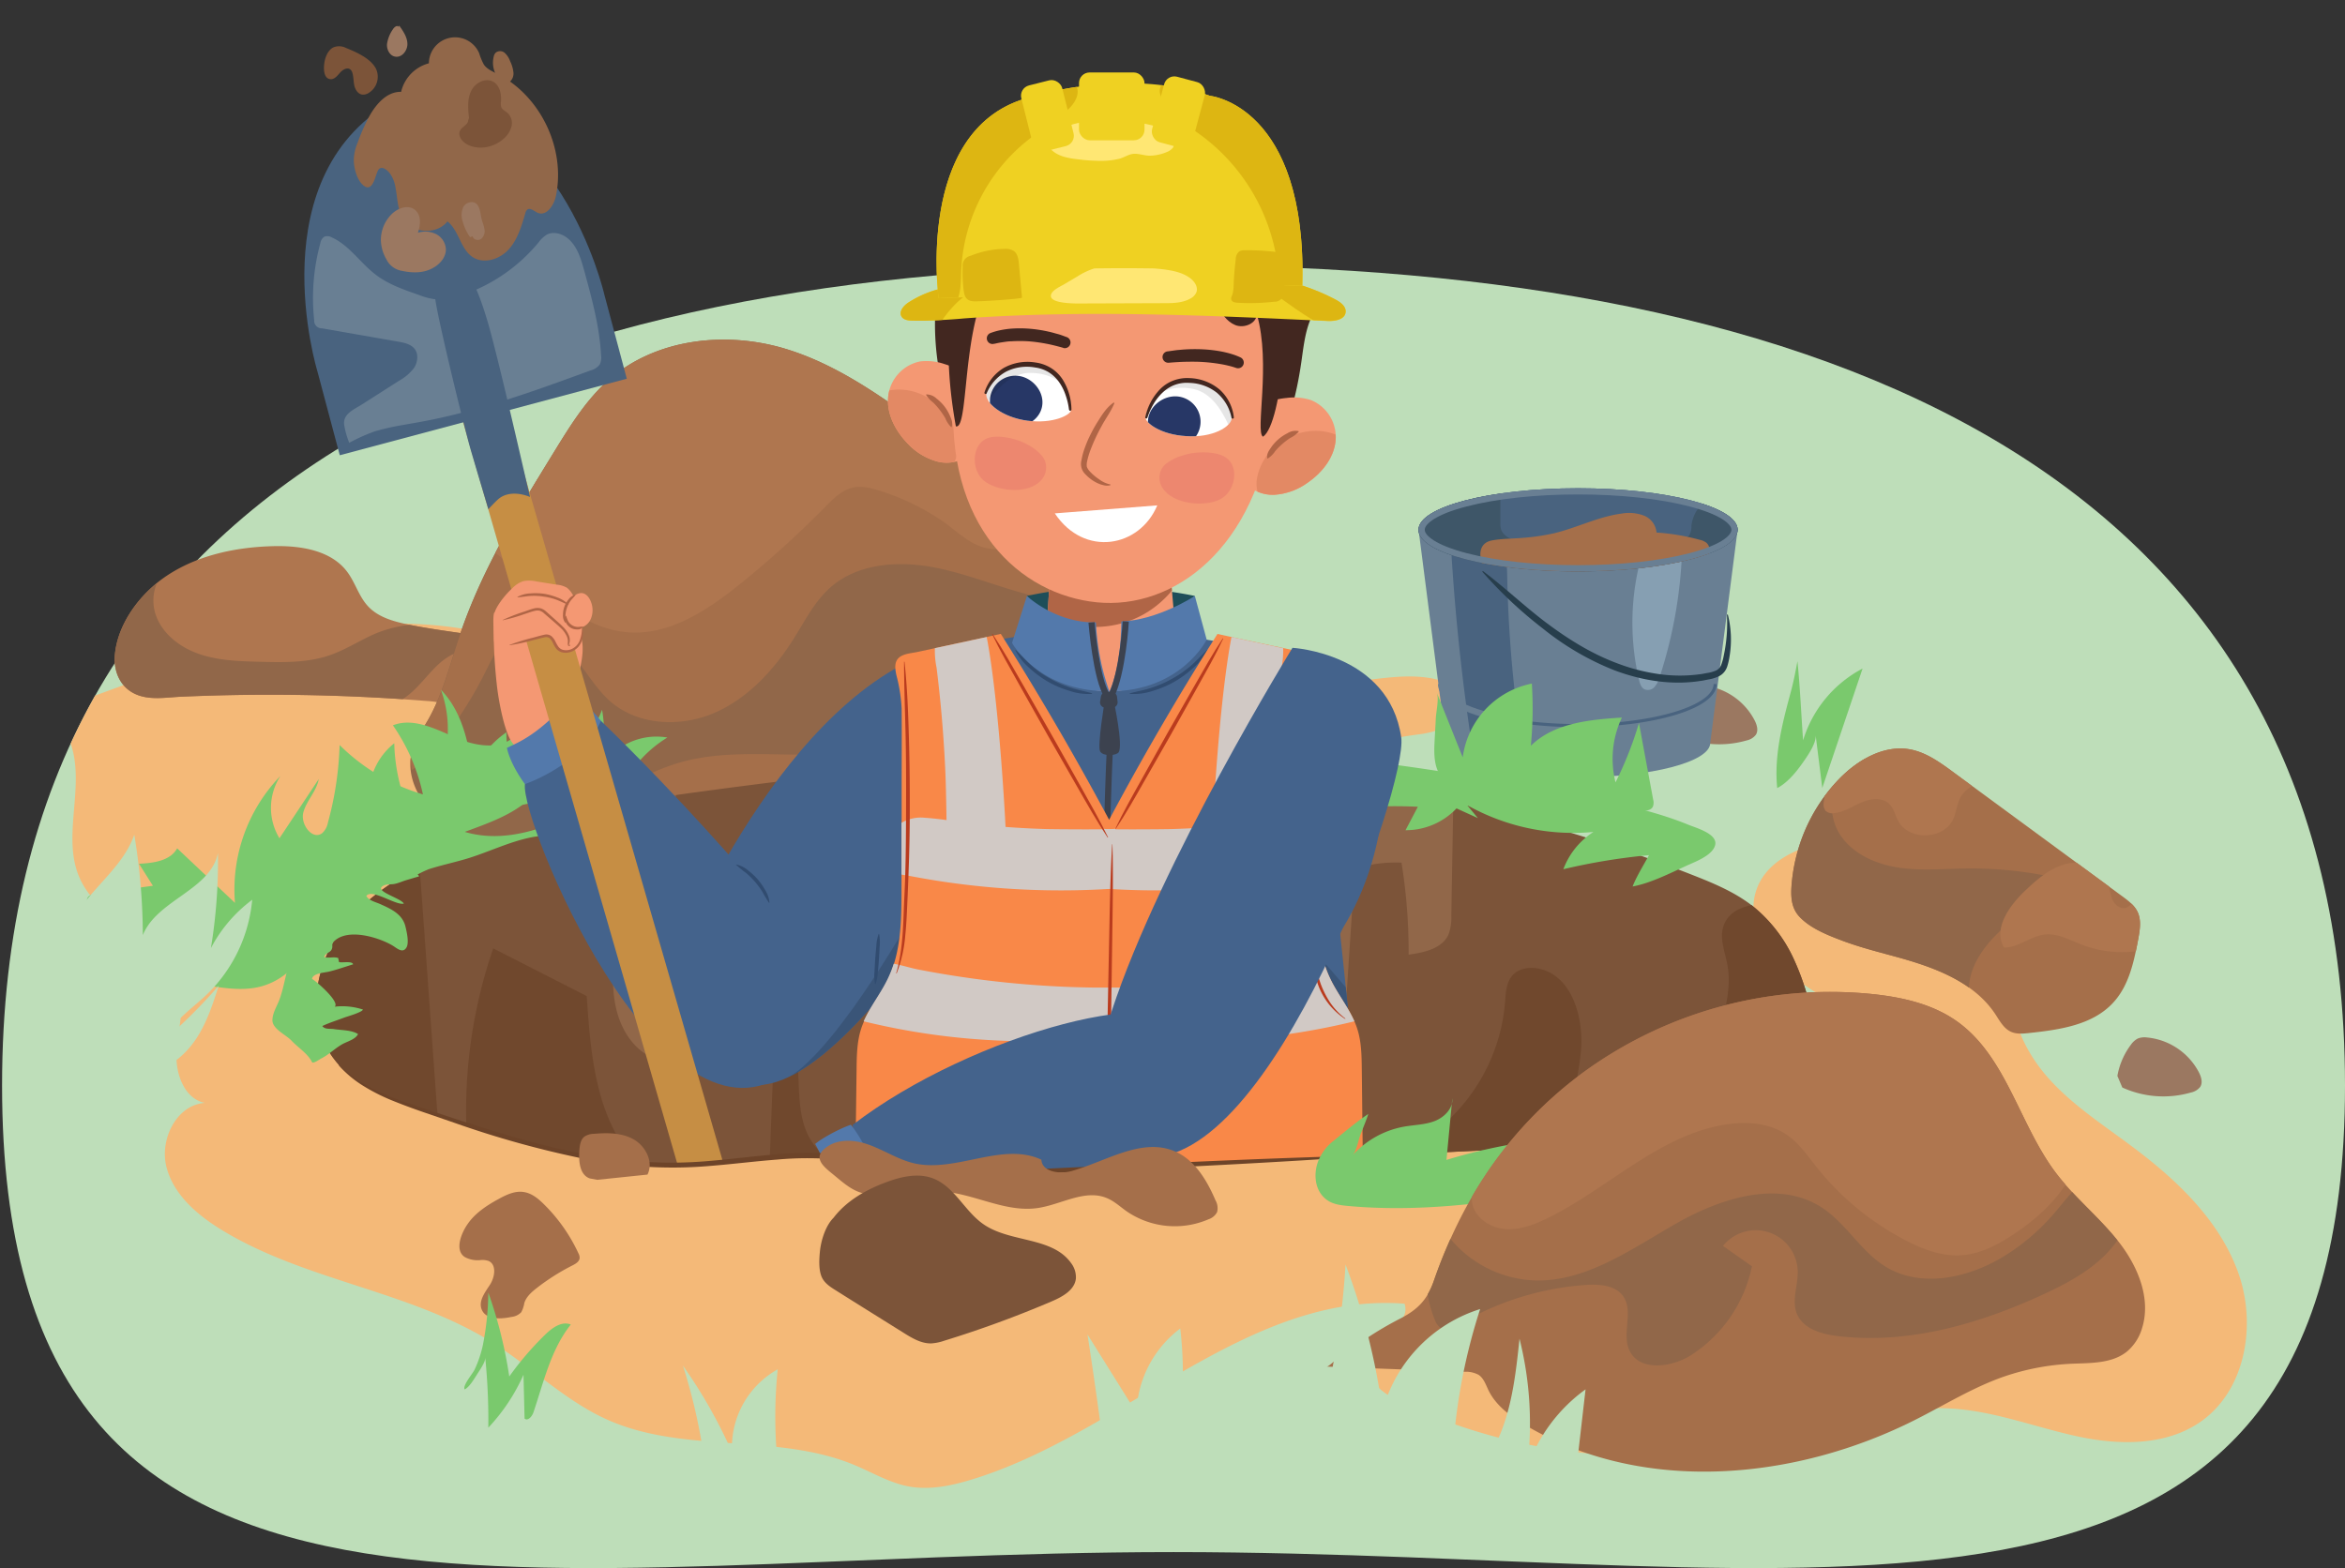 <svg xmlns="http://www.w3.org/2000/svg" xmlns:xlink="http://www.w3.org/1999/xlink" width="760" height="508.31" viewBox="0 0 760 508.31"><rect x="0" y="0" width="760" height="508.31" fill="#333333" stroke="none"/><defs><clipPath id="a"><path d="M590.54,348.59c-.27-1.12-.49-2.25-.7-3.37h0V3.64H94V345.22h15.84c6.76,7.46,17,11.18,26.67,14.47,27.43,9.33,55.59,18.78,84.55,18,15.8-.41,31.51-3.88,47.28-2.92,10.39.63,20.56,3.17,30.89,4.42,14,1.7,28.08,1,42.13.36l230.62-11c7-.33,13.52-1.31,17.76-7.44C592.55,357.07,591.6,353.07,590.54,348.59Z" fill="none"/></clipPath><clipPath id="b"><path d="M319.44,130.67c-1-6.61-7.25-10.83-13.35-12.66a17.79,17.79,0,0,0-7.88-.85A13,13,0,0,0,288,127.53c-1.06,5.89,1.94,11.81,5.95,16a20.53,20.53,0,0,0,9.84,6.08,12.16,12.16,0,0,0,10.94-2.54" fill="#f49873"/></clipPath><clipPath id="c"><path d="M443.85,228.68c-11.62-14.36-54.62-24.22-83.75-24.22s-40.3,3.08-61.67,10.13c-13.91,4.6-26.16,48-11.76,79.41-5.18,38.12-17.18,101.83-4.6,116.38s145.19,14.14,154.34,2.55,1.53-75.52-2.11-110.67C452.68,274.08,450.52,236.94,443.85,228.68Z" fill="#44638c"/></clipPath><clipPath id="d"><path d="M378,170.34l3,34.77c0,10.62-38,17.83-41.9.41l1.74-27.5Z" fill="#f49873"/></clipPath><clipPath id="e"><path d="M371.27,135.35c.18-2.78,4.7-12.24,13.29-12.18,9.46.07,14.8,5.7,14.66,12.2-.06,3-6.28,6.6-14.81,6C376.07,140.89,371.17,137,371.27,135.35Z" fill="#fff"/></clipPath><clipPath id="f"><path d="M347.1,133c.37-2.75-2.21-12.92-10.64-14.54-9.29-1.79-15.63,2.68-16.77,9.08-.52,2.93,4.87,7.71,13.34,8.84C341.31,137.44,346.88,134.56,347.1,133Z" fill="#fff"/></clipPath><clipPath id="g"><path d="M401.45,138.79c2.25-6.29,9.23-9.2,15.57-9.79a17.81,17.81,0,0,1,7.89.71,12.94,12.94,0,0,1,8,12.17c-.12,6-4.22,11.2-9,14.51a20.58,20.58,0,0,1-10.84,4,12.22,12.22,0,0,1-10.24-4.65" fill="#f49873"/></clipPath><clipPath id="h"><path d="M296.63,213.39c-49.62,22.58-80.75,105-80.75,105s12.56,33.31,29.81,33.31c21.08,0,49.29-41.83,51-41.75S334.1,196.35,296.63,213.39Z" fill="#44638c"/></clipPath></defs><path d="M.67,351.89c0,199.76,170,151.24,379.67,151.24S760,551.65,760,351.89,590,86,380.34,86,.67,152.14.67,351.89Z" fill="#bedeb9"/><path d="M725.33,412.37c-6.13-16.91-19.86-29.9-34.26-40.66-9.33-7-19.24-13.36-27-22s-13.28-20.23-11.63-31.75,10-23.82,3.81-33.68c-3.29-5.24-9.69-7.53-15.69-9a130.32,130.32,0,0,0-41.5-3.41c-12.34,1-26.68,5.6-30.1,17.49-3.15,11,5,22.05,14.21,28.77s20.22,11.45,27.24,20.43c1.93,2.47,3.56,5.48,3.13,8.57-.83,5.93-8.06,8.19-14,9.12a986.27,986.27,0,0,1-131.45,11.73c-13.5.29-29.12-.68-37.17-11.53-9.81-13.21-2.23-32.63-8.13-48-3.22-8.39-10.15-14.71-15.34-22S398.8,269,403.32,261.2c2.58-4.43,7.24-7.18,11.82-9.48A141.07,141.07,0,0,1,460.22,238c7.27-.93,17.29-5.25,14.51-12-1-2.38-3.42-3.82-5.83-4.73-11-4.18-23.29-.56-35.08.07-24.19,1.3-47.41-10.23-71.63-10.93a96.19,96.19,0,0,0-28,3.61,154.71,154.71,0,0,0-24.05,8.94c-3.3,1.52-6.67,3-9.34,5.5a49.19,49.19,0,0,0-4.61,5.67c-4.25,5.4-10.48,4.75-16.8,4.65-9.23-.16-18.46-.77-27.68-1.39-13.72-.91-27.71-1.88-40.46-7-11-4.42-20.53-11.71-31.09-17-23-11.54-49.9-13.22-75.33-9.43S55,216.58,30.91,225.45l-.06,0Q26.6,233,22.92,241c.19.61.37,1.22.53,1.81,3.66,13.64-3.37,29,2.4,41.89C32.71,300,55.06,305.51,58.32,322c1.29,6.51-.9,13.16-1.13,19.79s2.73,14.49,9.25,15.73c-9.2.59-14.78,11.82-12.5,20.76s9.89,15.49,17.75,20.32c27.17,16.69,61.09,19.71,88.08,36.71,12.72,8,23.65,19,37.41,25.05,24.81,10.93,54.58,4.12,79.63,14.5,5.89,2.45,11.48,5.83,17.75,7,6.62,1.21,13.43-.17,19.87-2.1C363.6,465,404,418.67,455.21,422.61c2.34,7.14-10.09,10.38-12.15,17.6-1.78,6.27,4.93,11.47,10.81,14.27a182.08,182.08,0,0,0,114.84,13.63c21.8-4.6,43.34-13.28,65.53-11.38,13.49,1.16,26.32,6.2,39.58,9s28.06,2.92,39.23-4.74C727.87,450.77,731.46,429.27,725.33,412.37Z" fill="#f4b978"/><path d="M567.75,293.5c-5.61-4.33-12.24-7.12-18.83-9.71a513.72,513.72,0,0,0-130.16-32.46c-34.55-3.94-69.4-4.35-104.16-3.68-57.62,1.1-116.59,5.5-169.25,28.89-13.34,5.92-26.59,13.4-35.08,25.26s-11,29.06-2.46,40.91c6.59,9.19,18,13.34,28.71,17,27.43,9.33,55.59,18.78,84.55,18,15.8-.41,31.51-3.88,47.28-2.92,10.39.63,20.56,3.17,30.89,4.42,14,1.7,28.08,1,42.13.36l230.62-11c7-.33,13.52-1.31,17.76-7.44,2.8-4.06,1.85-8.06.79-12.54-1.51-6.32-1.94-12.83-3.26-19.19a80.65,80.65,0,0,0-6.13-18.94A47.31,47.31,0,0,0,567.75,293.5Z" fill="#7c5439"/><path d="M203.33,373.37c-10.51-14.17-12-32.87-13.17-50.48l-30.31-15.46a161.66,161.66,0,0,0-8.72,57.16c18.21,6,36.74,11.16,55.62,12.7A33.22,33.22,0,0,1,203.33,373.37Z" fill="#70482d"/><path d="M141.84,361.5c-.08-.76-.16-1.51-.21-2.24Q138.81,320.14,136,281c-10,5.21-19.23,11.71-25.71,20.77-8.49,11.87-11,29.06-2.46,40.91,6.59,9.19,18,13.34,28.71,17Z" fill="#70482d"/><path d="M255,332.81c-2.08-1.45-4,2.09-4.07,4.62q-.72,18.93-1.45,37.84a132.18,132.18,0,0,1,17.68-.55,21.73,21.73,0,0,1-5.22-6.65C256.53,357.24,261.3,343.13,255,332.81Z" fill="#70482d"/><path d="M587.28,329.4a80.65,80.65,0,0,0-6.13-18.94,47.31,47.31,0,0,0-13.4-17l-.07-.05c-4.23.85-7.81,2.83-9.12,6.83-1.37,4.17.61,8.59,1.35,12.91,3,17.28-13.54,36.89-3,50.89a61.08,61.08,0,0,1-9.61,5.67L572,368.57c7-.33,13.52-1.31,17.76-7.44,2.8-4.06,1.85-8.06.79-12.54C589,342.27,588.6,335.76,587.28,329.4Z" fill="#70482d"/><path d="M510.12,371.52c-2.18-9.57,1.07-19.93,2.17-29.91,1.25-11.23-2.58-25.34-13.64-27.63-3-.62-6.49-.06-8.51,2.25s-2.12,5.65-2.36,8.7a59.3,59.3,0,0,1-18.91,38.66c-3.39,3.1-7.41,6.55-9.8,10.36Z" fill="#70482d"/><path d="M375.66,377.93c-.27-1.16-.5-2.32-.7-3.45A840.7,840.7,0,0,1,362.2,247.65q-8.91-.21-17.83-.25a23.81,23.81,0,0,0-6.4,11c-2.56,10.77.11,22.3-2.66,33a57.59,57.59,0,0,1-7.08-44q-6.83.06-13.63.2l-7.48.16a14.69,14.69,0,0,0-1.32,2c-4.44,8.23-3.22,18.21-2.15,27.5,4,34,4.38,68.38,4.79,102.65,10.95.6,22,.1,32.93-.43Z" fill="#70482d"/><path d="M258.75,250.27c3.92,1.58,7.74,3.5,11.47,5.42A131.86,131.86,0,0,0,270,307l8,3.25c3.28-6.73,1.19-14.68,1.06-22.16s3.68-16.62,11.16-16.83q1.56,12.39,3.11,24.76c2.57.43,3.81-3,4-5.64L300.83,248C286.81,248.4,272.75,249.09,258.75,250.27Z" fill="#916749"/><path d="M219.64,255.07c-6.23,1-12.44,2.21-18.59,3.56-1.12,6-.83,12.41-1,18.15q-.6,15.92-1.27,31.81c-.25,6.49-.5,13.1,1.17,19.38s5.58,12.3,11.54,14.9a528.22,528.22,0,0,1,7.66-85.51A14.65,14.65,0,0,1,219.64,255.07Z" fill="#916749"/><path d="M419.8,317.26l.06,4.54a3.85,3.85,0,0,0,.52,2.3,4.18,4.18,0,0,0,2.42,1.16A23,23,0,0,1,435.66,334q1.57-24,3.14-48c.09-1.46.25-3.06,1.28-4.1a5.73,5.73,0,0,1,3-1.33,44.29,44.29,0,0,1,11.14-.93,180.38,180.38,0,0,1,2.3,29.82c5-.67,10.84-1.92,12.92-6.52a15.14,15.14,0,0,0,.92-6L471,260q-24.85-5.46-50.17-8.46c-1.62,8.34-1.61,17-1.5,25.42Q419.52,297.12,419.8,317.26Z" fill="#916749"/><path d="M534.42,277.21a202,202,0,0,0-27.75,4.56,24.62,24.62,0,0,1,9.75-12.08A70.21,70.21,0,0,1,475.49,261l3.49,4.21-6.93-3.16a22.56,22.56,0,0,1-16.53,7.07l4-7.6a163.07,163.07,0,0,0-22.86.56l2-8-8.09,10.23.71-10.6-24,2.09a15.83,15.83,0,0,1-5.32-.15c-1.94-.5-3.61-1.71-5.43-2.56-8.78-4.09-20.9.3-27.72-6.57,46.87-6.4,94.33,2.38,140.82,11.12,12.67,2.38,25.48,4.8,37.48,9.68,2.36,1,9.94,3,8.7,6.83-1,3.24-6.46,5.22-9.19,6.47-5.41,2.47-11.66,5.67-17.51,6.75C530.48,283.91,532.62,280.56,534.42,277.21Z" fill="#7ac96d"/><path d="M175.4,260.6c1.22-2.38,1.5-2.17,4-2.58a22.23,22.23,0,0,1,9.08.07c5.1,1.12,9.5,5.13,14.56,5.84-.32,2.47-4.39,1.21-5.83,1a53.37,53.37,0,0,0-12.63-.22,37.1,37.1,0,0,1-7.36.57,12.29,12.29,0,0,0,3.58,2.35c2.58,1.06,6.75,1.91,8.74,3.9-2.09,0-4.33-.64-6.48-.71a50,50,0,0,0-9.86.43c-8.09,1.38-15.69,5.47-23.63,7.6-3.59,1-7.06,1.77-10.61,2.91a34.1,34.1,0,0,0-5.18,2.63c.51-.78,1.78-1.45,2-.27-1.35.34-2.67.78-4,1.16s-2.58,1-3.9,1.25c-1.14.24-2.42,0-3.51.52-3.72,1.74,5.53,4,6.51,5.86-2.51.73-10.37-5-12.15-2.48.78,1.51,3.11,2,4.5,2.64,3.5,1.56,7.19,3.23,8.17,7.26.38,1.57,1.26,5.24.34,6.8-1.23,2.09-3.16.18-4.53-.63-4.42-2.62-14.37-5.73-18.88-1.42-1.15,1.1-.23,1.58-.9,2.81-.5.95-2.14,1.12-2.35,2.37,1.47.43,3.11-.22,4.53.3l.27,1.31c1,.3,4.32-.44,4.56.73-2.62.8-5.17,1.72-7.85,2.37-1.45.35-5.23.5-5.46,2.36,1.56.85,9.14,7.54,7.35,9a21.46,21.46,0,0,1,9.15.93c-.28.89-5,2.22-6,2.58-2.4.92-4.85,1.67-7.17,2.76.84,1.19,2.55.78,3.8,1,2.39.38,5.7.27,7.78,1.61-.83,1.71-3.39,2.35-5,3.23-2.41,1.32-4.31,3.33-6.78,4.6-.8.4-2.21,1.53-3.06,1.4-1.35-2.86-4.57-4.8-6.7-7.08-1.87-2-6.33-3.81-6.21-6.77.08-2.3,1.45-4.38,2.25-6.49,1.4-3.71,1.91-7.73,3.1-11.51,3.14-10,10.67-17.31,18.21-24.11a101,101,0,0,1,22-14.76c5.26-2.67,10.88-4.06,16.45-6,8.13-2.77,15.73-6.85,24-9.15C175.38,258.25,178.35,256.51,175.4,260.6Z" fill="#7ac96d"/><path d="M51.72,188.3c10.33-7.89,23.68-10.9,36.68-11.25,8.83-.24,18.78,1.23,24.1,8.28,2.63,3.48,3.79,8,6.76,11.18,3.36,3.65,8.48,5,13.35,6,13.53,2.72,27.45,3.54,40.76,7.21s26.45,10.76,33.4,22.69a6.83,6.83,0,0,1,1.25,4.38c-.55,3.37-4.92,4.27-8.33,4.38l-36.22,1.18c-4.48.15-9.6,0-12.55-3.35-2.49-2.86-2.69-7.37-5.63-9.77-1.92-1.57-4.56-1.85-7-2-21.13-1.67-42.35-2.3-63.54-1.89q-8.06.17-16.09.52c-4.22.19-8.76,1-12.91-.18-6.21-1.71-9.1-7.35-8.51-13.51C38.1,202.8,44.43,193.87,51.72,188.3Z" fill="#af764f"/><path d="M120.58,205.87C116,208,111.72,210.7,107,212.36c-7.27,2.53-15.17,2.36-22.87,2.16-6.55-.17-13.21-.36-19.42-2.46s-12-6.44-14.19-12.62a14.63,14.63,0,0,1,.06-9.73,5.61,5.61,0,0,1,.32-.73c-6.93,5.6-12.81,14.19-13.66,23.17-.59,6.16,2.3,11.8,8.51,13.51,4.15,1.14,8.69.37,12.91.18q8-.36,16.09-.52,27.89-.54,55.74,1.32c4.62-2.9,7.7-7.7,11.73-11.41s10.35-6.39,15.12-3.53a20.44,20.44,0,0,0-7.34-6.37c-5.76-.83-11.53-1.63-17.23-2.77A39.86,39.86,0,0,0,120.58,205.87Z" fill="#916749"/><path d="M191.39,253c2.31-3.21,6.76-3.81,10.69-4.28a175.29,175.29,0,0,0,67.53-22.58,17.06,17.06,0,0,1,2.46,7.35q31.79,7.29,64.15,11.64c1.41,1.34-1.27,3.16-3.22,3.15-10.21-.05-21.41-4.26-30,1.2-2.56,1.62-4.59,4-7.06,5.71s-5.76,2.89-8.53,1.67-3.95-5.6-1.47-7.35c-.92.66-3.92.42-5.08.54l-5.47.6c-3.58.39-7.15.8-10.73,1.21q-10.83,1.26-21.64,2.65c-14.35,1.84-28.69,3.82-43,6-2.13.33-5,1.46-6.92.15C190.77,259.13,189.74,255.26,191.39,253Z" fill="#a56f4a"/><path d="M596,252.59c6.06-6.25,14.56-11.25,23.12-9.66,5.14,1,9.54,4.14,13.75,7.23l55,40.42c1.93,1.42,3.94,2.93,4.94,5.1,1.22,2.63.73,5.69.2,8.54-1.38,7.45-3,15.29-8.19,20.86-6.72,7.27-17.48,8.75-27.33,9.8-1.9.2-3.91.39-5.66-.38-2.43-1.05-3.75-3.61-5.21-5.82-6.79-10.22-19.22-14.93-31-18.22-6.33-1.76-12.73-3.32-18.87-5.66-4.64-1.77-10.19-4-13.63-7.74-2.72-3-2.75-6.89-2.41-10.7A56.29,56.29,0,0,1,585,269.15,55,55,0,0,1,596,252.59Z" fill="#a56f4a"/><path d="M668.25,285a126,126,0,0,0-30.72-3.47c-7.35.08-14.76.81-22-.25s-14.65-4.21-18.86-10.24-4.14-15.32,1.49-20.06c2-1.68,4.77-3.2,6.42-5.09a38.57,38.57,0,0,0-8.57,6.71,55,55,0,0,0-11,16.56,56.29,56.29,0,0,0-4.34,17.21c-.34,3.81-.31,7.73,2.41,10.7,3.44,3.76,9,6,13.63,7.74,6.14,2.34,12.54,3.9,18.87,5.66,7.85,2.19,16,5,22.52,9.65a20.43,20.43,0,0,1,1.49-6.54c3.42-8.19,10.77-14,17.82-19.35a12.73,12.73,0,0,1,5-2.74c4-.77,8.87,2.3,12-.39C675.37,288,671.42,285.75,668.25,285Z" fill="#916749"/><path d="M161.54,388.7c2.48-1.36,5.2-2.68,8-2.32s4.93,2.2,6.86,4.11a54.32,54.32,0,0,1,11.05,15.76,3.17,3.17,0,0,1,.41,1.54c-.08,1.17-1.28,1.88-2.33,2.41A70.73,70.73,0,0,0,174,417.5c-1.7,1.32-3.42,2.83-4.07,4.88a9.26,9.26,0,0,1-1,3,5.14,5.14,0,0,1-3.19,1.52c-3.54.77-8.31.93-9.64-2.45-1.08-2.74,1.11-5.55,2.7-8s2.22-6.57-.5-7.71a6.3,6.3,0,0,0-2.67-.26,8.6,8.6,0,0,1-5-1c-3.5-2.28-.94-8.06.92-10.68C154,393.21,157.82,390.74,161.54,388.7Z" fill="#a56f4a"/><path d="M402,235.11a20.94,20.94,0,0,1,7.81-11c1.27-.92,2.82-1.72,4.35-1.38a6.25,6.25,0,0,1,3.14,2.3,69.43,69.43,0,0,1,5.11,6.59c1.1,1.59,2.13,3.78,1,5.34a4.52,4.52,0,0,1-2.39,1.39,23.33,23.33,0,0,1-15.38-.72" fill="#7c5439"/><path d="M542.22,234.62a23.91,23.91,0,0,1,4.4-10.13,6.19,6.19,0,0,1,2.25-2,6,6,0,0,1,3-.31,21.22,21.22,0,0,1,16.77,11.29c.75,1.46,1.31,3.29.44,4.69a5.08,5.08,0,0,1-3,1.86,32.16,32.16,0,0,1-22.21-1.64" fill="#9b7861"/><path d="M686.23,348.78a23.7,23.7,0,0,1,4.4-10.14,6.25,6.25,0,0,1,2.25-2,6,6,0,0,1,3-.32,21.25,21.25,0,0,1,16.77,11.29c.75,1.47,1.31,3.3.44,4.7a5.12,5.12,0,0,1-3.06,1.85,32.14,32.14,0,0,1-22.2-1.63" fill="#9b7861"/><path d="M364.34,237.07c4.81-.17,9.78-.38,14.12-2.48s7.88-6.63,7.27-11.4c-.42-3.26-2.61-6-4.73-8.48a486.3,486.3,0,0,0-87.88-80.77c-12.07-8.61-24.76-16.78-39-21-19.18-5.67-41.53-3.11-56.61,10-7.38,6.43-12.63,14.92-17.76,23.26-11.69,19-23.48,38.24-30.65,59.38-3.22,9.48-5.53,19.4-10.55,28.07-1.61,2.77-3.49,5.41-4.58,8.41-4.22,11.68,5.74,24.79,17.75,27.91s24.71-1.16,35.75-6.84S209,250.32,221,247c11.35-3.13,23.33-2.57,35.1-2.4q22.15.33,44.28-1.3,11.1-.81,22.16-2.12c3.46-.41,7-.62,10.37-1.73a23.79,23.79,0,0,1,6.4-1.51C347.6,237.45,356,237.36,364.34,237.07Z" fill="#916749"/><path d="M339,194c4.29.79,9.26,1,12.42-2a12.09,12.09,0,0,0,3.06-6Q342.63,174.1,330,163.08a40.73,40.73,0,0,1-23.13,1.3c-9.39-2.33-17.65-7.83-26.62-11.45-2.6-1.05-5.4-2-8.16-1.45a14.1,14.1,0,0,0-6.42,3.58c-8.09,7-13.59,17-22.84,22.43-11.63,6.81-26.69,4.66-38.77-1.34-10.88-5.4-20.09-13.53-29.72-21-9.8,16.14-19.14,32.61-25.19,50.46-3.22,9.48-5.53,19.4-10.55,28.07-1.61,2.77-3.49,5.41-4.58,8.41a16.09,16.09,0,0,0-.94,4.43,18,18,0,0,0,.44,3.08,41.93,41.93,0,0,0,9.11-8.84,124.18,124.18,0,0,0,14.66-22.91c2.3-4.64,4.66-9.81,9.35-12,6.19-2.89,13.59.82,18.25,5.82s7.85,11.31,13,15.78c9.09,7.84,23,8.36,33.94,3.51s19.39-14.23,25.73-24.43c3.5-5.62,6.58-11.69,11.54-16.08,9.13-8.08,22.74-8.78,34.69-6.31S327,191.77,339,194Z" fill="#a56f4a"/><path d="M335.91,176.19c2.23-.51,4.43-1.11,6.62-1.79a488.44,488.44,0,0,0-49.41-40.46c-12.07-8.61-24.76-16.78-39-21-19.18-5.67-41.53-3.11-56.61,10-7.38,6.43-12.63,14.92-17.76,23.26-6.66,10.83-13.35,21.73-19.2,33l12.78,10.21c8.93,7.15,18.59,14.59,30,15.55,13.48,1.13,25.85-7.07,36.39-15.55a320.52,320.52,0,0,0,27.75-25.12c2.64-2.68,5.48-5.55,9.17-6.29,2.62-.52,5.33.13,7.89.9,1.43.44,2.85.91,4.26,1.43a76.7,76.7,0,0,1,16.39,8.41c4.68,3.17,9.07,7.91,14.81,9C325,178.81,331,177.29,335.91,176.19Z" fill="#af764f"/><path d="M692.82,295.68a9.2,9.2,0,0,0-2.05-2.76,3.72,3.72,0,0,1-1.72,1.35c-1.85.6-3.76-1-4.51-2.82a25.22,25.22,0,0,1-1-4.07l-10.47-7.69a13.65,13.65,0,0,0-3.39.35c-5.17,1.26-9.37,4.93-13.23,8.58-5.21,4.92-10.61,12.41-6.93,18.56,4.68,0,8.62-3.77,13.27-4.25,4.06-.42,7.87,1.72,11.66,3.21a36.74,36.74,0,0,0,17.76,2.25c.3-1.39.57-2.79.82-4.17C693.55,301.37,694,298.31,692.82,295.68Z" fill="#af764f"/><path d="M632.84,250.16c-4.21-3.09-8.61-6.27-13.75-7.23-8.56-1.59-17.06,3.41-23.12,9.66a54.24,54.24,0,0,0-4.6,5.46c-.13.66-.24,1.33-.31,2a3.6,3.6,0,0,0,.56,2.74,3.27,3.27,0,0,0,2.83.79c3.2-.31,6-2.25,8.93-3.5s6.79-1.68,9,.6c1.41,1.43,1.83,3.54,2.75,5.33,3.43,6.62,14.92,6.26,17.93-.56,1-2.2,1.12-4.7,2.25-6.82a8.84,8.84,0,0,1,3.9-3.76Z" fill="#af764f"/><path d="M174.89,228.34c-4.06,1-4.87,6.32-7.49,9.57-4.45,5.53-13.23,4.05-19.74,1.21s-13.73-6.59-20.32-4a62.48,62.48,0,0,1,9.73,22.39,63.91,63.91,0,0,1-27-16,107,107,0,0,1-3.78,25.09,6.16,6.16,0,0,1-1.86,3.47c-3.17,2.42-7.15-2.86-6.12-6.71s4.3-6.89,5-10.82L90.57,271.74a19,19,0,0,1,.31-20.2,53,53,0,0,0-14.73,41.14L57.42,275c-2.25,4.08-7.72,4.77-12.37,5l4.51,7.13-18.39,2.52a3.73,3.73,0,0,0-2.6,1.09c-.83,1.08-.25,2.66.49,3.81,5.15,8,16.72,12.26,17.71,21.76l20.58,3.19c6,.93,12.22,1.84,18,.05,12.76-3.93,18.1-18.63,27-28.59,10.58-11.86,26.23-16.83,40.68-22.18,9.39-3.47,19-7.26,23.86-16.65,3-5.75,4.38-12.12,6.37-18.22-2.43,5.19-6.72,10.93-12,13.42C170.59,241.13,172.53,234,174.89,228.34Z" fill="#7ac96d"/><path d="M118.62,262a31.07,31.07,0,0,1,2.55-12.24,21.65,21.65,0,0,1,6.61-8.82,59.14,59.14,0,0,0,3.59,18.93c.42,1.14,1.17,2.47,2.38,2.41a2.89,2.89,0,0,0,1.8-1.12,37,37,0,0,0,7.34-37.57c6.92,7.07,9.07,17.42,10.36,27.23a30.57,30.57,0,0,1,10.88-13.44,32.21,32.21,0,0,0,2.52,13.07,4.11,4.11,0,0,0,1.89,2.39,4.16,4.16,0,0,0,2.86-.16,38,38,0,0,0,23.73-22.62,55.85,55.85,0,0,1-.08,18.47,20.94,20.94,0,0,1,21.24-9.45,39.4,39.4,0,0,0-15.76,18.32c-10.89.7-21.84,1.41-32.49,3.78-10.45,2.33-21.43,6.23-31.52,2.66" fill="#7ac96d"/><path d="M459.75,171.74c0-7.43,23.15-13.46,51.7-13.46s51.7,6,51.7,13.46l-8.87,69.08c0,6.15-19.18,11.15-42.83,11.15s-42.82-5-42.82-11.15Z" fill="#697f93"/><path d="M542,170.75l-9.72,8.52a80.68,80.68,0,0,0-1.06,41.19c.28,1.17.7,2.48,1.78,3a2.9,2.9,0,0,0,3.27-.82,8.09,8.09,0,0,0,1.61-3.19,148.06,148.06,0,0,0,7.24-40.22C545.25,176.05,544.88,172.17,542,170.75Z" fill="#869fb2"/><path d="M488.5,187.81c-.08-3.9-.15-7.95-1.9-11.44s-5.77-6.18-9.51-5.07l.41-4.13-7.45,6.31A704,704,0,0,0,478,247.77a86.23,86.23,0,0,0,16.77,3.32A414.57,414.57,0,0,1,488.5,187.81Z" fill="#49637f"/><ellipse cx="511.45" cy="171.74" rx="51.7" ry="13.46" fill="#49637f"/><path d="M563.15,171.74c0-3.2-4.29-6.13-11.45-8.44a11.84,11.84,0,0,0-3.52,7.12,6,6,0,0,1-.71,3.13A4.72,4.72,0,0,1,544.7,175c-9.21,2.33-18.5,4.66-28,5.16s-19.32-.94-27.52-5.75a5.81,5.81,0,0,1-2.54-2.36,6.4,6.4,0,0,1-.38-2.65l0-9.39c-15.84,2.3-26.55,6.71-26.55,11.76,0,7.44,23.15,13.47,51.7,13.47S563.15,179.18,563.15,171.74Z" fill="#3e5668"/><path d="M550.93,175a70.52,70.52,0,0,0-14.06-2.37,6.52,6.52,0,0,0-4.14-5.51,13.72,13.72,0,0,0-7.17-.64c-7.61,1-14.59,4.66-22.06,6.42a70.59,70.59,0,0,1-10.14,1.47c-3.22.27-6.6.22-9.78.81-3.88.72-4.34,4-3.36,7.29a165,165,0,0,0,31.23,2.74c17.58,0,33.09-2.29,42.44-5.78a3.27,3.27,0,0,0-.82-3.46A5.35,5.35,0,0,0,550.93,175Z" fill="#a56f4a"/><path d="M511.45,160.28c13.65,0,26.45,1.38,36.06,3.88,10.07,2.62,13.64,5.72,13.64,7.58s-3.57,5-13.64,7.59c-9.61,2.5-22.41,3.88-36.06,3.88s-26.45-1.38-36.05-3.88c-10.08-2.62-13.65-5.73-13.65-7.59s3.57-5,13.65-7.58c9.6-2.5,22.41-3.88,36.05-3.88m0-2c-28.55,0-51.7,6-51.7,13.46s23.15,13.47,51.7,13.47,51.7-6,51.7-13.47-23.14-13.46-51.7-13.46Z" fill="#697f93"/><path d="M494.16,234.15c-15.94-2-27.12-6.83-27.12-12.41" fill="none" stroke="#697f93" stroke-miterlimit="10" stroke-width="2"/><path d="M555.86,221.74c0,7.44-19.88,13.47-44.41,13.47a137.32,137.32,0,0,1-17.29-1.06" fill="none" stroke="#49637f" stroke-miterlimit="10"/><path d="M480.59,185.1c7.2,5.38,13.62,11.58,20.73,16.9s14.66,10,22.92,13.06a61.52,61.52,0,0,0,12.69,3.35,48.43,48.43,0,0,0,13.06.27c.54-.07,1.09-.12,1.62-.21l1.61-.3a11,11,0,0,0,2.95-.82,3.37,3.37,0,0,0,1.7-1.92,18.56,18.56,0,0,0,.82-3.05,50.22,50.22,0,0,0,1-13.16l.29,0a33,33,0,0,1,.56,13.53,20.22,20.22,0,0,1-.8,3.44,5.65,5.65,0,0,1-1,1.74,5.3,5.3,0,0,1-1.62,1.27,12.44,12.44,0,0,1-3.46,1.06l-1.68.34c-.56.1-1.13.16-1.7.25-9.1,1.26-18.37-.35-26.87-3.49A89.08,89.08,0,0,1,500,203.72a137.88,137.88,0,0,1-19.61-18.41Z" fill="#273e4c"/><path d="M465.65,224.5l8.41,21a28.17,28.17,0,0,1,22.4-23.91,126.7,126.7,0,0,1-.32,20.15c7.51-7.38,19-8.46,29.5-9.13a31.32,31.32,0,0,0-2.06,21,116.62,116.62,0,0,0,7.6-19.24l4.59,24.79a3.8,3.8,0,0,1-.06,2.29c-.62,1.29-2.37,1.44-3.8,1.39-12.12-.42-24.19-1.82-36.25-3.23-4.76-.55-9.53-1.11-14.21-2.13-3.66-.8-7.78-1.47-11.16-3.15-5.3-2.64-5.64-8.13-5.38-13.43.13-2.69.31-5.37.43-8.05C465.44,230.65,466.44,226.45,465.65,224.5Z" fill="#7ac96d"/><path d="M357.67,469.34q-2.39-18.4-5.22-36.75L368.32,458a35.62,35.62,0,0,1,14.2-27.36,129,129,0,0,1,.25,27.22,72.51,72.51,0,0,1,19.77-23.07l-.92,29.09a4.48,4.48,0,0,1-.45,2.18,4.4,4.4,0,0,1-2.5,1.62,128.4,128.4,0,0,1-23.75,5.86" fill="#bedeb9"/><path d="M228.87,478.13a182.75,182.75,0,0,0-7.54-35.44,161.92,161.92,0,0,1,15.93,28.1,28.92,28.92,0,0,1,14.8-26.91,149,149,0,0,0,1.65,42.21" fill="#bedeb9"/><path d="M24.85,315.55c-4.61-3.39-4.34-10.52-2-15.71,5-10.91,16.76-17.9,20.67-29.26a201.72,201.72,0,0,1,2.77,32.55c4.56-11.4,21.9-14.57,24.35-26.61a174.71,174.71,0,0,1-2.28,30.81,46.41,46.41,0,0,1,13.38-15.66,48.81,48.81,0,0,1-14.9,30.89C62,327.15,56.05,331,53.29,337.07a171.63,171.63,0,0,0,17.6-17.56c-1.88,5.88-3.8,11.84-7.17,17s-8.4,9.56-14.46,10.77c-1.86.37-3.82.44-5.55,1.25-2.8,1.32-4.39,4.29-5.79,7.06" fill="#bedeb9"/><path d="M158.26,419a145.62,145.62,0,0,1,6.79,27.21,99.52,99.52,0,0,1,11.71-13.64c2.25-2.18,5.34-4.4,8.23-3.2-6.47,8.12-8.78,18.65-12.11,28.48-.45,1.32-1.81,2.91-2.87,2l-.35-14.21a61.16,61.16,0,0,1-11.4,17.16,205.92,205.92,0,0,0-1-22.76c.16,1.5-2,4.39-2.73,5.62-1,1.53-2.34,3.89-3.92,4.74-.82-1.16,2.56-5.09,3.18-6.37a37,37,0,0,0,2.69-7.92A92.08,92.08,0,0,0,158.26,419Z" fill="#7ac96d"/><path d="M584.37,240a39.17,39.17,0,0,1,19.28-23.28l-13.06,38.71-2.15-17.13c.34,2.71-3.15,7.52-4.64,9.59-2,2.78-4.73,6-7.81,7.57-1.06-10.19,1.55-20.59,4.17-30.32,1-3.58,1.72-7.17,2.38-10.81C583.4,222.81,583.76,231.42,584.37,240Z" fill="#7ac96d"/><g clip-path="url(#a)"><path d="M294.91,410.17c11.1-.45,22.19-.41,33.29-.44l33.28-.08,33.29.08c11.1,0,22.19,0,33.29.44a.08.08,0,0,1,.07.07.07.07,0,0,1-.07.07c-11.1.42-22.19.42-33.29.45l-33.29.07-33.28-.07c-11.1,0-22.19,0-33.29-.45a.07.07,0,0,1,0-.14Z" fill="#855025"/><path d="M282.07,403.2l-.1,14s14.12,12.32,77,12.32S434.52,420,434.52,420l.35-14.83Z" fill="#5379ab"/><path d="M332.82,193.18a121.46,121.46,0,0,1,26.72-2.77,137.1,137.1,0,0,1,27.7,2.77s-8.84,11.28-27.14,11.28S332.82,193.18,332.82,193.18Z" fill="#1e4e59"/><path d="M303.13,100.82a86.36,86.36,0,0,0,4.76,32.85l101,14.68c4.12-1.8,9.75-10,12.78-30.4.66-4.45,1.09-9,2.58-13.22a31.09,31.09,0,0,1,1.75-3.91Z" fill="#422720"/><path d="M319.44,130.67c-1-6.61-7.25-10.83-13.35-12.66a17.79,17.79,0,0,0-7.88-.85A13,13,0,0,0,288,127.53c-1.06,5.89,1.94,11.81,5.95,16a20.53,20.53,0,0,0,9.84,6.08,12.16,12.16,0,0,0,10.94-2.54" fill="#f49873"/><g clip-path="url(#b)"><path d="M288.19,126.58c10.4-2,21.75,6.36,22.21,17.85a10.69,10.69,0,0,1-1.1,5.37,8.15,8.15,0,0,1-6.19,6.51c-4.15.77-7.82-2.22-8.65-6.42-.78-3.92-3.53-6.82-7.78-8.1C279.33,139.57,281.26,127.88,288.19,126.58Z" fill="#e38964"/></g><path d="M308.24,138.43a8.39,8.39,0,0,1-1.86-2.83,23.14,23.14,0,0,0-1.79-2.68,21.1,21.1,0,0,0-2.13-2.41,9.48,9.48,0,0,1-2.3-2.47.14.14,0,0,1,.06-.19l0,0a4.76,4.76,0,0,1,3.32,1.36,13.88,13.88,0,0,1,2.55,2.53,14.61,14.61,0,0,1,1.81,3.1c.45,1.09,1,2.22.52,3.55a.15.15,0,0,1-.19.08Z" fill="#b06546"/><path d="M443.85,228.68c-11.62-14.36-54.62-24.22-83.75-24.22s-40.3,3.08-61.67,10.13c-13.91,4.6-26.16,48-11.76,79.41-5.18,38.12-17.18,101.83-4.6,116.38s145.19,14.14,154.34,2.55,1.53-75.52-2.11-110.67C452.68,274.08,450.52,236.94,443.85,228.68Z" fill="#44638c"/><g clip-path="url(#c)"><path d="M333.44,205.29s7.09,18.82,26.1,18.82,27-20.88,27-20.88Z" fill="#f49873"/><path d="M442,376.11s-23.42-21-34.41-78c5.79-2.95,10.77,1.42,10.77,1.42s36.33,41.37,35.67,42.68S442,376.11,442,376.11Z" fill="#3a5578"/></g><path d="M378,170.34l3,34.77c0,10.62-38,17.83-41.9.41l1.74-27.5Z" fill="#f49873"/><g clip-path="url(#d)"><path d="M382.78,167.32a6.88,6.88,0,0,0-4.71-.49,4.69,4.69,0,0,0-3.1.4q-8.78,4.38-17.83,8.19a5.27,5.27,0,0,0-2.86-.67c-.61,0-1.21.06-1.81.09-1.14-1-37.67,10.88-31.73,10.44,14.67,20.72,48.32,27.09,63.47-.26C387.08,179.84,386.66,167.64,382.78,167.32Z" fill="#b06546"/></g><path d="M412.73,135.12c-5.31,42.95-32.49,62.59-57.24,60.13s-49.65-24.54-46.28-68.48c3.07-40,14-72.14,57.3-67.83C407,63,417.9,93.26,412.73,135.12Z" fill="#f49873"/><path d="M361.18,130.65c-1.09,2.74-2.81,4.93-4.13,7.42a59.92,59.92,0,0,0-3.55,7.58,25.08,25.08,0,0,0-1.18,3.92,5,5,0,0,0-.09,1.72,4.49,4.49,0,0,0,.93,1.48,16.43,16.43,0,0,0,3.06,2.6,9,9,0,0,0,3.67,1.68l0,.23a4.23,4.23,0,0,1-2.26,0,9.53,9.53,0,0,1-2.12-.75,12.54,12.54,0,0,1-3.62-2.67,4.61,4.61,0,0,1-1.4-4.62,22.42,22.42,0,0,1,1.17-4.29,35.42,35.42,0,0,1,1.72-4c.64-1.31,1.34-2.57,2.1-3.81,1.54-2.43,3-5,5.49-6.67Z" fill="#b06546"/><path d="M341.86,166.42c9.56,14.34,27.49,11.06,33.21-2.6Z" fill="#fff"/><path d="M378.4,113.91l2.92-.41c1-.08,2-.19,2.95-.24a53.32,53.32,0,0,1,5.93,0,44.22,44.22,0,0,1,5.94.74c1,.21,2,.45,2.94.74a20.7,20.7,0,0,1,3,1.14,1.85,1.85,0,0,1-1.41,3.41l-.16-.06a24.58,24.58,0,0,0-2.45-.7c-.86-.22-1.75-.39-2.65-.54a54.2,54.2,0,0,0-5.44-.63c-1.83-.13-3.67-.12-5.52-.09s-3.7.16-5.56.31h-.07a1.85,1.85,0,0,1-.4-3.68Z" fill="#422720"/><path d="M371.27,135.35c.18-2.78,4.7-12.24,13.29-12.18,9.46.07,14.8,5.7,14.66,12.2-.06,3-6.28,6.6-14.81,6C376.07,140.89,371.17,137,371.27,135.35Z" fill="#fff"/><g clip-path="url(#e)"><path d="M389.05,135.92a8.24,8.24,0,0,1-7.35,9c-4.53.46-9.17-2.88-9.63-7.4s3.43-8.53,8-9A8.23,8.23,0,0,1,389.05,135.92Z" fill="#273766"/><path d="M401.09,133.33a32.6,32.6,0,0,0-2.71-3.38,1.67,1.67,0,0,0-.12-.16,22.09,22.09,0,0,0-6.71-5.76,16.51,16.51,0,0,0-8.9-2,16.33,16.33,0,0,0-6.5,1c-.79.3-.35,1.43.41,1.35h0l-.14.11c-.64.54-5.7,5.85-5,5.58,2.13-.78,6.23-5.76,15.21-4s12,14.32,12.9,14c.55-.18,2.67-.87,2.9-1.45a1.84,1.84,0,0,0,.52-1.35C403,135.84,401.94,134.55,401.09,133.33Z" opacity="0.1"/></g><path d="M371.18,135.2a18.71,18.71,0,0,1,4.76-9,12,12,0,0,1,4.41-2.87,12.82,12.82,0,0,1,5.23-.76,15.9,15.9,0,0,1,9.63,3.66,14.18,14.18,0,0,1,4.67,9.06.38.38,0,0,1-.34.42.38.38,0,0,1-.42-.3,14.29,14.29,0,0,0-4.79-8.14,15,15,0,0,0-8.84-3.15,11.32,11.32,0,0,0-4.63.6,11.61,11.61,0,0,0-4,2.47,16.34,16.34,0,0,0-3,3.78,21.62,21.62,0,0,0-2,4.44v0a.4.4,0,0,1-.49.25A.37.37,0,0,1,371.18,135.2Z" fill="#422720"/><path d="M344.55,112.74c-1.85-.51-3.7-1-5.56-1.34a51.08,51.08,0,0,0-5.63-.76,43.93,43.93,0,0,0-5.62,0c-.93,0-1.86.15-2.77.29a25.64,25.64,0,0,0-2.6.5l-.15,0a1.84,1.84,0,0,1-1.12-3.51,20.83,20.83,0,0,1,3.18-.9,30.27,30.27,0,0,1,3.13-.46,39.66,39.66,0,0,1,6.26,0,43.77,43.77,0,0,1,6.14.94c1,.2,2,.52,3,.78s1.95.66,2.93,1a1.85,1.85,0,0,1-1.09,3.53Z" fill="#422720"/><path d="M347.1,133c.37-2.75-2.21-12.92-10.64-14.54-9.29-1.79-15.63,2.68-16.77,9.08-.52,2.93,4.87,7.71,13.34,8.84C341.31,137.44,346.88,134.56,347.1,133Z" fill="#fff"/><g clip-path="url(#f)"><path d="M321.19,127.62a8.23,8.23,0,0,0,5.45,10.29c4.34,1.34,9.55-1,10.89-5.36s-1.69-9-6-10.38A8.24,8.24,0,0,0,321.19,127.62Z" fill="#273766"/><path d="M318.26,125.13a31.62,31.62,0,0,1,3.32-2.79l.14-.13a22,22,0,0,1,7.71-4.33,16.54,16.54,0,0,1,9.12-.19,16.32,16.32,0,0,1,6.18,2.26c.72.45.06,1.46-.67,1.24h0l.12.13c.52.65,4.44,6.86,3.78,6.45-1.94-1.18-5-6.87-14.14-6.88s-14.61,11.68-15.4,11.23c-.51-.28-2.45-1.37-2.57-2a1.85,1.85,0,0,1-.23-1.43C315.94,127.22,317.19,126.15,318.26,125.13Z" opacity="0.1"/></g><path d="M346.46,132.85a21.69,21.69,0,0,0-1.1-4.75,16.31,16.31,0,0,0-2.16-4.29,11.68,11.68,0,0,0-3.41-3.2,11.43,11.43,0,0,0-4.42-1.5,15,15,0,0,0-9.29,1.36,14.29,14.29,0,0,0-6.29,7,.38.38,0,0,1-.72-.26,14.17,14.17,0,0,1,6.35-8,15.87,15.87,0,0,1,10.17-1.7,12.63,12.63,0,0,1,5,1.77,12.15,12.15,0,0,1,3.77,3.68,18.76,18.76,0,0,1,2.89,9.8.38.38,0,0,1-.37.39.37.37,0,0,1-.39-.34Z" fill="#422720"/><path d="M395.84,147.56c-3.83-1.44-9.34-1-12.21,0a16,16,0,0,0-6,3,5.91,5.91,0,0,0-.76,7.75c3.48,5.19,13.43,6.09,18.49,3.58C400.82,159.14,402.08,149.89,395.84,147.56Z" fill="#ed876f"/><path d="M401.45,138.79c2.25-6.29,9.23-9.2,15.57-9.79a17.81,17.81,0,0,1,7.89.71,12.94,12.94,0,0,1,8,12.17c-.12,6-4.22,11.2-9,14.51a20.58,20.58,0,0,1-10.84,4,12.22,12.22,0,0,1-10.24-4.65" fill="#f49873"/><g clip-path="url(#g)"><path d="M432.89,140.91c-9.82-4-22.57,2-25.29,13.15a10.7,10.7,0,0,0,0,5.48,8.15,8.15,0,0,0,4.79,7.6c3.92,1.57,8.1-.65,9.74-4.6,1.53-3.7,4.8-6,9.22-6.42C439,155.38,439.43,143.55,432.89,140.91Z" fill="#e38964"/></g><path d="M410.7,148.49c-.22-1.39.54-2.39,1.2-3.37a13.83,13.83,0,0,1,2.38-2.69,14,14,0,0,1,3-2,4.76,4.76,0,0,1,3.52-.68.14.14,0,0,1,.09.17.09.09,0,0,1,0,.06,9.59,9.59,0,0,1-2.74,2,23,23,0,0,0-2.56,1.94,24.32,24.32,0,0,0-2.27,2.27,8.24,8.24,0,0,1-2.38,2.41.15.15,0,0,1-.2-.05A.07.07,0,0,1,410.7,148.49Z" fill="#b06546"/><path d="M321.27,141.72c3.92-.66,9.05.85,11.6,2.33a15.4,15.4,0,0,1,5.12,4.09,6.06,6.06,0,0,1-.77,7.75c-4.31,4.42-13.92,3.39-18.24,0C314.3,152.12,314.9,142.81,321.27,141.72Z" fill="#ed876f"/><path d="M309.79,138.2c4.87,1.33,1-41.93,15.78-51.87-2.65,1.21-1.84,5.64.74,7s5.73.52,8.47-.44A96.85,96.85,0,0,0,353,84.33l-2.89,7.91a3.46,3.46,0,0,0-.22,2.68c.55,1.13,2.07,1.29,3.32,1.25,13.89-.54,26.16-8.72,37.6-16.62,0,0,11.75-10,7.42-14.12-8.37-8-37.67-12.55-53.59-10.08C320.48,59.11,300.35,86.18,309.79,138.2Z" fill="#422720"/><path d="M387.23,78.92c.1,7.08,3.51,13.65,7,19.8,1.51,2.67,3.26,5.49,6.1,6.65s6.92-.48,7-3.54c4.68,16.25-.63,38.21,2,39.73,6.43-4.26,9.16-45,6-52.87-1.38-3.47-10.61-19.22-15.81-21.64C392.87,64,390,75,387.23,78.92Z" fill="#422720"/><polygon points="417.9 283.74 428.82 291.74 415.76 302.26 407.05 293.44 417.9 283.74" fill="#f49873"/><path d="M332.82,193.18,328,208.39s8.28,15.72,31.53,15.72a76.89,76.89,0,0,1-4.34-22.35C341.93,201.94,332.82,193.18,332.82,193.18Z" fill="#5379ab"/><path d="M387.24,193.18s-11.93,7.85-23.82,8.27c-.16,16-3.88,22.66-3.88,22.66,23.25,0,31.54-16.75,31.54-16.75Z" fill="#5379ab"/><path d="M364.86,201.45s-1,16.79-4.76,24.17" fill="none" stroke="#3c424f" stroke-miterlimit="10" stroke-width="2"/><path d="M353.76,201.76s1.47,18.66,5.14,23.86" fill="none" stroke="#3c424f" stroke-miterlimit="10" stroke-width="2"/><path d="M358.53,224.33h1.75a1.75,1.75,0,0,1,1.74,1.56l.18,1.57a1.75,1.75,0,0,1-1.74,1.95h-2.2a1.75,1.75,0,0,1-1.73-2l.27-1.58A1.77,1.77,0,0,1,358.53,224.33Z" fill="#3c424f"/><path d="M364.1,407.7c17.48,1,62.39-4.59,62.39-4.59V379c-19.64-14.06-22.11-40.55-22.11-40.55s-18.17-1.25-39.66-1.25h-8.86c-20.41,0-39.1,1.25-39.1,1.25S314.29,365,294.65,379v24.08s37.79,4.13,60.76,4.63Z" fill="#44638c"/><path d="M358,227.44s-2.43,14.47-1.45,16.15,5.25,1.39,6,.27c1.52-2.37-1.6-16.69-1.6-16.69Z" fill="#3c424f"/><path d="M366.12,224.77c2.41-.68,4.8-1.06,7.12-1.83a37,37,0,0,0,6.67-2.94,34.75,34.75,0,0,0,6-4.16c1.85-1.61,3.45-3.42,5.26-5.15l.12.09a19,19,0,0,1-4.68,5.84,35.37,35.37,0,0,1-6.09,4.43,33.8,33.8,0,0,1-6.94,2.92,19,19,0,0,1-7.43.95Z" fill="#314c70"/><path d="M353.9,224.92a18.49,18.49,0,0,1-7.37-1,32.81,32.81,0,0,1-6.88-2.93,35.17,35.17,0,0,1-6-4.42,19,19,0,0,1-4.61-5.83l.12-.09c1.79,1.73,3.37,3.53,5.19,5.13a33.8,33.8,0,0,0,5.92,4.17,36.09,36.09,0,0,0,6.6,2.94c2.31.77,4.67,1.16,7.07,1.84Z" fill="#314c70"/><path d="M360,236s-4.38,80.42-.12,185.88l-.09,7.62" fill="none" stroke="#3c424f" stroke-miterlimit="10" stroke-width="2"/><path d="M188.45,206.87c-.87-3.44-3.84-5.94-6.92-7.7a34.23,34.23,0,0,0-10.85-3.93l-10.6,3.47a161.62,161.62,0,0,0,1.07,24.39c.47,3.94,2.5,15.71,5.47,18.34a14.81,14.81,0,0,0,4.78,2.6c3.11,1.17,5.67-5.55,8.26-7.62a13.87,13.87,0,0,0,5.53-9C186.48,221.12,190,213.1,188.45,206.87Z" fill="#f49873"/><path d="M296.63,213.39c-49.62,22.58-80.75,105-80.75,105s12.56,33.31,29.81,33.31c21.08,0,49.29-41.83,51-41.75S334.1,196.35,296.63,213.39Z" fill="#44638c"/><g clip-path="url(#h)"><path d="M297.5,293.56s-25.56,46-41.82,55.6,10,6.64,10,6.64l30.19-43.46Z" fill="#3a5578"/></g><path d="M242.62,284.47s-21-24.79-47.86-50.8c-5,1.75-21.42,13.1-24.63,20.5-1.6,12,43.45,120.56,83.45,94.45C289.47,325.18,242.62,284.47,242.62,284.47Z" fill="#44638c"/><path d="M164.29,242.44c4-1.95,10.7-4.39,21.68-17.27a48.73,48.73,0,0,1,8.79,8.5c-6.37,14.43-24.63,20.5-24.63,20.5S165.55,248.24,164.29,242.44Z" fill="#5379ab"/><path d="M263.08,509.42a7.19,7.19,0,0,1-6.9-5.19L149.29,134.08a7.19,7.19,0,1,1,13.81-4L270,500.24a7.2,7.2,0,0,1-4.91,8.9A7.31,7.31,0,0,1,263.08,509.42Z" fill="#c68e44"/><path d="M166.12,190.6a8.6,8.6,0,0,1,3.46-2.2,10.09,10.09,0,0,1,4.2.07l6.6,1.05a8.06,8.06,0,0,1,3.35,1,7.33,7.33,0,0,1,2.34,3.3,34.58,34.58,0,0,1,2.26,7.29c.51,2.63.66,5.54-.79,7.79s-5.06,3.18-6.84,1.18c-1.14-1.27-1.44-3.48-3.09-3.93a3.91,3.91,0,0,0-2,.17l-13.13,3.45a2.1,2.1,0,0,1-1.33.05c-1.28-.52-1-3-1.07-4.07-.08-1.53-.17-3.08-.19-4.62,0-2.47,1.05-4.32,2.47-6.3A29.13,29.13,0,0,1,166.12,190.6Z" fill="#f49873"/><path d="M183.26,201.88a7.86,7.86,0,0,1,3.21-9,3.63,3.63,0,0,1,1.92-.63c1.56,0,2.68,1.54,3.19,3a7.27,7.27,0,0,1-.21,5.61,4.89,4.89,0,0,1-4.67,2.76,3.71,3.71,0,0,1-3.27-4" fill="#f49873"/><path d="M238.63,280.24a8.68,8.68,0,0,1,3.82,1.91,21.22,21.22,0,0,1,3.14,2.93,21.53,21.53,0,0,1,2.44,3.53,8.9,8.9,0,0,1,1.35,4.05l-.14,0a39.36,39.36,0,0,1-2.14-3.55,26.7,26.7,0,0,0-5.33-6.15,34.9,34.9,0,0,1-3.21-2.63Z" fill="#314c70"/><path d="M188.71,203.51a8.3,8.3,0,0,1-.11,4,5.59,5.59,0,0,1-2.49,3.28,5.19,5.19,0,0,1-4.13.63,3.75,3.75,0,0,1-1.8-1.26,10.8,10.8,0,0,1-1-1.76,4.66,4.66,0,0,0-1-1.47,1.8,1.8,0,0,0-1.52-.37c-1.2.23-2.53.62-3.79.93a67.31,67.31,0,0,1-7.73,1.68l0-.11a65.34,65.34,0,0,1,7.56-2.34c1.29-.33,2.48-.71,3.86-1a2.68,2.68,0,0,1,2.2.53,5.63,5.63,0,0,1,1.26,1.73,12.61,12.61,0,0,0,.93,1.64,2.86,2.86,0,0,0,1.38,1,4.36,4.36,0,0,0,3.45-.5,5.06,5.06,0,0,0,2.23-2.83,13.45,13.45,0,0,0,.67-3.79Z" fill="#b06546"/><path d="M189,203.24a2.35,2.35,0,0,1-2,.8,3.89,3.89,0,0,1-2.15-.61,4.06,4.06,0,0,1-1.47-1.66,2.12,2.12,0,0,1,0-2.15h.11a10.5,10.5,0,0,0,.65,1.76,3.74,3.74,0,0,0,1.25,1.28,3.53,3.53,0,0,0,1.67.56c.62.05,1.18-.14,1.93-.08Z" fill="#b06546"/><path d="M183.21,201.9a3.8,3.8,0,0,1-.75-2.56,7.84,7.84,0,0,1,.45-2.67,8,8,0,0,1,1.34-2.35,3.9,3.9,0,0,1,2.19-1.51l.06.09c-.54.74-1.13,1.25-1.62,1.92a8.78,8.78,0,0,0-1.61,4.53c-.05.83.12,1.6,0,2.51Z" fill="#b06546"/><path d="M162.88,201a54.72,54.72,0,0,1,6.8-2.66c1.17-.38,2.26-.84,3.52-1.15a4.49,4.49,0,0,1,2,0,4.39,4.39,0,0,1,1.75,1l2.74,2.44c.89.82,1.83,1.59,2.7,2.49a8.33,8.33,0,0,1,2.09,3.15,3.87,3.87,0,0,1,.12,1.94,7,7,0,0,0-.19.83.29.29,0,0,0,0,.14s0,0,.09,0,.23-.1.16-.16l.06-.09c.11,0,.13.21.06.29a.38.38,0,0,1-.23.18.36.36,0,0,1-.34-.06.63.63,0,0,1-.16-.27,3.27,3.27,0,0,1,0-1,4.19,4.19,0,0,0-.29-1.65,8.75,8.75,0,0,0-2-2.83c-1.73-1.62-3.65-3.21-5.45-4.78A3.82,3.82,0,0,0,175,198a3.51,3.51,0,0,0-1.61,0c-1.11.25-2.28.7-3.43,1.06a53.09,53.09,0,0,1-7,2Z" fill="#b06546"/><path d="M167.7,193.49a9.6,9.6,0,0,1,4.23-1.13,20.25,20.25,0,0,1,4.4.12,20.59,20.59,0,0,1,4.25,1.18,9.86,9.86,0,0,1,3.71,2.33l-.06.09c-1.37-.52-2.6-1.19-3.93-1.68a19.4,19.4,0,0,0-4.1-1,19.86,19.86,0,0,0-4.22-.22c-1.42.07-2.78.38-4.25.45Z" fill="#b06546"/><path d="M441.89,394.37l-.54-47.71c-.05-4.42-.11-8.92-1.46-13.13-1.87-5.82-6.05-10.6-8.7-16.11-4.29-8.91-4.39-19.18-4.4-29.06q0-15.53-.05-31.06c0-9.21-.12-18.43,0-27.64a52.1,52.1,0,0,1,1.69-10.76c.48-2.19.86-4.72-1.31-6.11-1.53-1-3.73-1.1-5.46-1.47l-6.83-1.48L401.49,207l-6.92-1.49q-18.69,29.45-35.11,60.24Q343,235,324.35,205.48L317.44,207l-13.3,2.87-6.84,1.48c-1.73.37-3.93.49-5.46,1.47-2.17,1.39-1.79,3.92-1.31,6.11a52.1,52.1,0,0,1,1.69,10.76c.08,9.21,0,18.43,0,27.64q0,15.52-.05,31.06c0,9.88-.11,20.15-4.4,29.06-2.65,5.51-6.83,10.29-8.7,16.11-1.35,4.21-1.41,8.71-1.46,13.13L277,394.37c0,2.16,0,4.48,1.19,6.28,1.73,2.61,5.23,3.22,8.34,3.57a478,478,0,0,0,69.34,2.7,24.42,24.42,0,0,1,2.68-7.73c0,1,1.74,1,1.76,0a24.42,24.42,0,0,1,2.68,7.73,478,478,0,0,0,69.34-2.7c3.11-.35,6.61-1,8.34-3.57C441.9,398.85,441.91,396.53,441.89,394.37Z" fill="#f98848"/><path d="M339.07,268.75q-10.12-.31-20.23-1.29c-6.36-.62-12.72-1.95-19.08-2.37a12.34,12.34,0,0,0-7.6,1.64q0,8.38,0,16.78c1.19.2,2.38.38,3.51.6,2.62.49,5.24.95,7.88,1.37a259.55,259.55,0,0,0,28.65,2.89,258.59,258.59,0,0,0,28.8-.31,159.6,159.6,0,0,0,.46-19.44C361.45,269,340.94,268.81,339.07,268.75Z" fill="#d1c9c5"/><path d="M359.65,320.14l-4.44,0a318.37,318.37,0,0,1-38.41-2.73q-9.62-1.27-19.15-3.12c-2.45-.48-5.21-1.37-8-1.88a36.34,36.34,0,0,1-2,5c-2.27,4.71-5.64,8.89-7.74,13.65l.51.14A225.15,225.15,0,0,0,318.16,337a231.2,231.2,0,0,0,37.95-.53,3.57,3.57,0,0,0,2.25-.76,3.5,3.5,0,0,0,.77-2.12A75,75,0,0,0,359.65,320.14Z" fill="#d1c9c5"/><path d="M317.44,207l-13.3,2.87-1.15.25a27.23,27.23,0,0,0,.55,6.34q2.1,16.9,2.85,33.92c.28,6.42.42,19.27.42,19.27l19.1-1.26s-1.92-39.78-6.12-61.89Z" fill="#d1c9c5"/><path d="M379.79,268.75q10.14-.31,20.23-1.29c6.36-.62,12.72-1.95,19.08-2.37a12.33,12.33,0,0,1,7.6,1.64l0,16.78c-1.19.2-2.38.38-3.51.6q-3.93.74-7.88,1.37a259.73,259.73,0,0,1-28.66,2.89,258.64,258.64,0,0,1-28.8-.31,159.59,159.59,0,0,1-.45-19.44C357.41,269,377.93,268.81,379.79,268.75Z" fill="#d1c9c5"/><path d="M359.22,320.14l4.43,0a318.22,318.22,0,0,0,38.41-2.73q9.63-1.27,19.15-3.12c2.46-.48,5.21-1.37,8-1.88a36.34,36.34,0,0,0,2,5c2.27,4.71,5.64,8.89,7.75,13.65l-.52.14A224.84,224.84,0,0,1,400.7,337a231.21,231.21,0,0,1-37.95-.53,3.57,3.57,0,0,1-2.24-.76,3.51,3.51,0,0,1-.78-2.12A75,75,0,0,1,359.22,320.14Z" fill="#d1c9c5"/><path d="M401.43,207l13.3,2.87,1.14.25a27.79,27.79,0,0,1-.54,6.34q-2.1,16.9-2.85,33.92c-.29,6.42-.42,19.27-.42,19.27L393,268.36s1.91-39.78,6.12-61.89Z" fill="#d1c9c5"/><path d="M321.63,205.44c3.53,5.27,6.61,10.8,9.76,16.28l9.43,16.46,9.3,16.54c3.1,5.51,6.22,11,9,16.72l-.13.07c-3.5-5.28-6.62-10.78-9.76-16.27l-9.43-16.46-9.3-16.54c-3.09-5.52-6.25-11-9-16.72Z" fill="#ba3b1e"/><path d="M396.45,207c-2.49,5.36-5.43,10.48-8.31,15.64l-8.64,15.45-8.77,15.37c-2.92,5.13-5.82,10.27-9.1,15.19l-.13-.07c2.53-5.35,5.44-10.49,8.32-15.64l8.63-15.45,8.77-15.37c2.93-5.12,5.8-10.28,9.1-15.19Z" fill="#ba3b1e"/><path d="M360.54,273.68c.28,10.58.06,21.15-.09,31.72L360,337.11l-.63,31.71c-.11,5.28-.19,10.57-.35,15.85-.07,2.64-.15,5.28-.27,7.93l-.17,4-.05,1a4.14,4.14,0,0,1-.13,1c-.09.32-.37.77-.87.65a.55.55,0,0,1-.24-.54.47.47,0,0,1,.11-.28c.09-.12.27,0,.33,0l-.1.11c-.06,0-.09,0-.11,0a.32.32,0,0,0,0,.18.37.37,0,0,0,.15.32c.2,0,.43-.23.48-.52a12.45,12.45,0,0,0,0-1.94l0-4c0-2.64,0-5.28,0-7.92,0-5.29.12-10.58.2-15.86l.47-31.71.63-31.71c.22-10.57.36-21.14,1-31.7Z" fill="#ba3b1e"/><path d="M424.52,219.48c-.09,9.52-.5,19-.64,28.53s-.1,19,.12,28.52.5,19,1.2,28.48A57.4,57.4,0,0,0,428,318.85a29.62,29.62,0,0,0,3.17,6.25,21.54,21.54,0,0,0,4.87,5.08l-.08.13a22,22,0,0,1-8.8-11.15,53.44,53.44,0,0,1-3-14.05c-.75-9.52-1.09-19-1.35-28.55s-.18-19.05,0-28.57.54-19.05,1.55-28.52Z" fill="#ba3b1e"/><path d="M293.14,214.5c.92,8.41,1.21,16.86,1.45,25.31s.3,16.9.26,25.35-.33,16.91-.69,25.35c-.21,4.22-.32,8.44-.76,12.67a43.75,43.75,0,0,1-2.81,12.38l-.14-.05c2.37-8.12,2.24-16.62,2.66-25s.49-16.88.53-25.32.06-16.88-.11-25.32S293,223,293,214.51Z" fill="#ba3b1e"/><path d="M280.31,397.07a9,9,0,0,0,3.85,2.54,23.39,23.39,0,0,0,4.56,1c3.14.37,6.31.77,9.47,1.08q9.48.94,19,1.28t19.06.18c3.18-.07,6.36-.22,9.53-.34,1.59-.09,3.18-.14,4.77-.2.78,0,1.63,0,2.35-.11a2.16,2.16,0,0,0,1-.48c.27-.22.48-.6.12-.82l.07-.12a.54.54,0,0,1,.34.57,1.12,1.12,0,0,1-.31.59A2.57,2.57,0,0,1,353,403c-.86.18-1.6.21-2.41.32-1.58.2-3.17.34-4.76.45-3.18.27-6.37.39-9.56.5q-9.56.28-19.14,0t-19.08-1.43c-3.17-.36-6.33-.69-9.5-1.22a18.81,18.81,0,0,1-4.67-1.32,8.26,8.26,0,0,1-3.72-3.08Z" fill="#ba3b1e"/><path d="M363.39,399.31a5.74,5.74,0,0,0,1.2,2.13,7.26,7.26,0,0,0,1.94,1.44,15.06,15.06,0,0,0,4.71,1.31,37.3,37.3,0,0,0,5,.2l5-.05q10.11-.15,20.2-.82t20.14-1.69a46.64,46.64,0,0,0,9.82-1.82,16.61,16.61,0,0,0,4.4-2.19,10.21,10.21,0,0,0,3.18-3.74l.13.06a9.33,9.33,0,0,1-2.91,4.19,14.3,14.3,0,0,1-4.5,2.53,41.67,41.67,0,0,1-10,2q-10.07,1.19-20.19,1.85c-6.74.41-13.5.62-20.25.68h-5.07a30.28,30.28,0,0,1-5.11-.3,13.28,13.28,0,0,1-4.91-1.65,6.53,6.53,0,0,1-2-1.73,5.78,5.78,0,0,1-1-2.38Z" fill="#ba3b1e"/><path d="M454.13,239c2.25,15.45-41.76,140.6-83.59,136-14.16-1.57-19.49-19-10.23-47.26C376.15,279.39,418.88,210,418.88,210S450.15,211.69,454.13,239Z" fill="#44638c"/><path d="M284.25,390.12c28.31,1.33,84-5.81,97.67-20.37,12.52-13.37,4.14-23.27,3.41-33-1.53-20.37-70.5-1.71-109,27.91C276.81,371.66,278.54,378.87,284.25,390.12Z" fill="#44638c"/><path d="M239.25,394.43a5.93,5.93,0,0,1-1.11-3.94c0-.29,0-.6,0-.91s.16-.59.23-.89a7.92,7.92,0,0,1,.34-.85c.14-.27.32-.51.47-.75a4.31,4.31,0,0,1,1.06-1.2c.35-.31.72-.53.93-.69a2.91,2.91,0,0,1,.4-.23h0a.06.06,0,0,1,.08,0,0,0,0,0,1,0,0l-.78,1.2a6,6,0,0,0-.71,1.26c-.12.24-.23.49-.35.74a4.61,4.61,0,0,0-.27.79c-.08.27-.17.53-.25.79l-.12.8a2.65,2.65,0,0,0,0,.74,3.74,3.74,0,0,0,0,.68,4.77,4.77,0,0,0,.24,1,2.72,2.72,0,0,0,.15.36A5,5,0,0,1,239.25,394.43Z" fill="#b06546"/><path d="M257.19,398.11a2.79,2.79,0,0,1-.52.71,22.1,22.1,0,0,1-6.77-2,10.73,10.73,0,0,1-2.72-1.74,8.81,8.81,0,0,1-1.07-1.23,5,5,0,0,1-.75-1.34,3.86,3.86,0,0,1-.37-1.34c0-.22-.08-.42-.1-.62s0-.4.05-.58a4.87,4.87,0,0,1,.4-1.7,6.31,6.31,0,0,1,.26-.6l.12,0s0,.22-.05.62c0,.19,0,.43-.06.7a6.24,6.24,0,0,0,.06.92l.06.52c.05.18.11.36.16.55a4.26,4.26,0,0,0,.46,1.15,4.68,4.68,0,0,0,.73,1.14,7.94,7.94,0,0,0,1,1,12.09,12.09,0,0,0,2.39,1.67,17,17,0,0,0,2.38,1.06,17.36,17.36,0,0,0,2.47.69Z" fill="#b06546"/><path d="M253.62,391.76l4.65.31c.35,0,1.86.67,2.13,1.4C260.42,393.51,253.62,391.76,253.62,391.76Z" fill="#b06546"/><path d="M264.2,370.83a73.72,73.72,0,0,1,7.3,19.57,41.1,41.1,0,0,0,12.75-.28c.38-2.39.06-14.67-8.49-25.52C272.11,365.83,266.21,369.05,264.2,370.83Z" fill="#5379ab"/><path d="M283.61,319a12.89,12.89,0,0,1-.18-4.1c.05-1.36.14-2.72.23-4.07s.21-2.71.35-4.07a13.48,13.48,0,0,1,.76-4h.14a13.48,13.48,0,0,1,.17,4.1c-.05,1.36-.14,2.72-.22,4.07s-.21,2.71-.35,4.07a12.88,12.88,0,0,1-.76,4Z" fill="#314c70"/><path d="M306.37,93.24A33.94,33.94,0,0,0,294.51,98c-1.59,1-3.28,2.91-2.35,4.57.64,1.13,2.12,1.33,3.39,1.37a169.13,169.13,0,0,0,17-.73c39.19-2.8,78.53-1,117.77.86,2.38.11,5.55-.43,5.8-2.85.19-1.85-1.62-3.21-3.24-4.06-16-8.5-34.74-9.58-52.79-10-21.65-.48-43.41-.24-64.77,3.37" fill="#efd122"/><path d="M326,89c-3.57.42-7.13.9-10.68,1.5l-8.94,2.75A33.94,33.94,0,0,0,294.51,98c-1.59,1-3.28,2.91-2.35,4.57.64,1.13,2.12,1.33,3.39,1.37,3.29.1,6.58,0,9.86-.24a39.64,39.64,0,0,1,4.66-5.54c4.12-3.9,9.26-6.52,14.5-8.58C325,89.34,325.52,89.17,326,89Z" fill="#ddb612"/><path d="M436.11,101.17c.19-1.85-1.62-3.21-3.24-4.06-9.15-4.85-19.16-7.28-29.43-8.55,5.59,3.53,10.88,7.69,16.32,11.46,1.89,1.31,3.84,2.59,5.85,3.78l4.7.22C432.68,104.13,435.86,103.59,436.11,101.17Z" fill="#ddb612"/><path d="M304.21,96.65S296.68,42.81,332.1,32s60-.94,60-.94,31.46,3,30,61.41" fill="#efd122"/><path d="M349.73,51.69c-3.22-.36-6.68-.88-9-3.15a2.24,2.24,0,0,1-.3-3.2c2.18-3.82,6.94-5.26,11.3-5.86a57.59,57.59,0,0,1,23.33,1.6,9.62,9.62,0,0,1,4.42,2.2,3.71,3.71,0,0,1,.71,4.54,4.71,4.71,0,0,1-2,1.45,14.81,14.81,0,0,1-5.57,1.2c-1.81,0-3.72-.81-5.47-.58-1.49.19-2.9,1.2-4.37,1.57a25.21,25.21,0,0,1-6.06.69A60.27,60.27,0,0,1,349.73,51.69Z" fill="#ffe773"/><path d="M392.15,31.07a67.88,67.88,0,0,0-15.79-3.47,3.75,3.75,0,0,0-.28,3.1c1.53,5.78,7.38,9.07,12.28,12.5a62.55,62.55,0,0,1,26.22,48.88c0,.22,0,.44,0,.66l7.49-.26C423.61,34.1,392.15,31.07,392.15,31.07Z" fill="#ddb612"/><path d="M304.21,96.65l6.35-.23c.93-2.75.84-5.72.95-8.63a57.5,57.5,0,0,1,19.28-40.41c4.48-3.93,9.54-7.13,14.18-10.88a19.9,19.9,0,0,0,1.8-1.63c1.75-1.81,3.1-4.35,2.21-6.69A119.65,119.65,0,0,0,332.1,32C296.68,42.81,304.21,96.65,304.21,96.65Z" fill="#ddb612"/><rect x="349.7" y="23.49" width="21.23" height="21.98" rx="3.43" fill="#efd122"/><rect x="332.64" y="26.52" width="13.65" height="21.98" rx="3.43" transform="translate(1.1 83.9) rotate(-14.11)" fill="#efd122"/><rect x="375.1" y="25.39" width="13.65" height="21.98" rx="3.43" transform="translate(22.34 -97.37) rotate(14.96)" fill="#efd122"/><path d="M312,86.46a3.25,3.25,0,0,1,2.61-3.56,30.6,30.6,0,0,1,10.81-2.22,5.13,5.13,0,0,1,3.19.7c1.23.92,1.47,2.63,1.61,4.16l1,10.92c0,.45-12.1,1.15-13.2,1.17-1.38,0-3.26.33-4.44-.59-1-.75-1.15-2.1-1.3-3.23A47.47,47.47,0,0,1,312,86.46Z" fill="#ddb612"/><path d="M400.49,84.09a3.38,3.38,0,0,1,1.12-2.58,3.29,3.29,0,0,1,1.76-.37,71.85,71.85,0,0,1,11.16.67,2.52,2.52,0,0,1,1.49.55,2.58,2.58,0,0,1,.53,1.68,48.43,48.43,0,0,1-.61,10.82A2.75,2.75,0,0,1,413,97.8a68.44,68.44,0,0,1-12.06.33c-1.53-.11-2.35-.75-1.71-2.2s.55-3.23.65-4.94C400,88.69,400.22,86.38,400.49,84.09Z" fill="#ddb612"/><path d="M385.85,90.26c-2.57-2-6-2.6-9.18-3-.85-.1-1.7-.16-2.54-.24-6.5-.1-13-.11-19.49,0a22.55,22.55,0,0,0-5.39,2.55L345,92.09c-1.26.75-3.7,1.78-4.29,3.23-1.39,3.39,8.84,3.06,10.47,3.05l26.11-.09c2.94,0,6-.06,8.58-1.54a4.11,4.11,0,0,0,1.91-2.08C388.31,93,387.19,91.32,385.85,90.26Z" fill="#ffe773"/><path d="M203.14,122.76,195.89,95.6S181,29.91,129.07,31.86c-46,24.18-26.19,88.55-26.19,88.55l7.24,27.17Z" fill="#49637f"/><path d="M136,136.81c19-3.43,37.28-10.1,55.43-16.74a5.34,5.34,0,0,0,2.94-1.91,5,5,0,0,0,.44-2.88c-.48-9.38-3-18.51-5.47-27.56-1.06-3.85-2.29-8-5.38-10.49-1.9-1.55-4.69-2.31-6.83-1.12a9.88,9.88,0,0,0-2.63,2.53,55,55,0,0,1-26.23,17.51,18.55,18.55,0,0,1-6.07,1,22.38,22.38,0,0,1-6.41-1.53c-4.93-1.71-10-3.46-14.09-6.63-4.94-3.77-8.47-9.44-14.1-12a2.9,2.9,0,0,0-2.5-.26,3.11,3.11,0,0,0-1.28,2.1,67.47,67.47,0,0,0-2,24.9,2.48,2.48,0,0,0,2.59,2.71l24.64,4.31c2,.35,4.23.83,5.43,2.48s.89,4.29-.32,6.08a15.87,15.87,0,0,1-4.92,4.17l-11.88,7.59c-2.57,1.64-6.37,3.1-5.8,6.73a27.08,27.08,0,0,0,1.63,5.74,57.57,57.57,0,0,1,8.37-3.74,81.19,81.19,0,0,1,9.12-2.05C132.49,137.42,134.26,137.13,136,136.81Z" fill="#697f93"/><path d="M171.77,161.09c-2.41-10.3-10.88-47.61-14-57.72-2.18-7.11-4.73-14.46-10.1-19.59-1.36-1.3-3.44-2.46-5-1.41a4,4,0,0,0-1.37,2.21c-1.31,4.15-.81,8.63-.15,12.93,1.22,7.9,9.21,40.74,11.43,48.41,1.13,3.9,5.69,19.15,5.69,19.15s2.31-2.52,3.41-3.42C164.42,159.44,168.44,159.73,171.77,161.09Z" fill="#49637f"/><path d="M119,39c2.25-4.54,6-9.35,11-9.23a12.53,12.53,0,0,1,9-9.25,8.49,8.49,0,0,1,16.31-3.24,20.42,20.42,0,0,0,1.48,3.61c1,1.48,2.73,2.23,4.31,3,14.06,7.13,22.28,24.21,19.07,39.65-.63,3-3.05,6.65-5.88,5.44-1.16-.5-2.44-1.78-3.43-1a2.11,2.11,0,0,0-.6,1.13c-1.23,4.15-2.47,8.49-5.37,11.71s-8,4.89-11.67,2.54c-4-2.6-4.45-8.63-8.21-11.6-3.5,4.52-11.65,3.95-14.49-1-1.73-3-1.69-6.67-2.35-10a10.69,10.69,0,0,0-1.71-4.42c-.92-1.26-3-3-4-1-.82,1.57-1.65,7.16-4.59,4.83-2.1-1.67-3-5.1-3.2-7.65a14.54,14.54,0,0,1,1.14-6A66.21,66.21,0,0,1,119,39Z" fill="#916749"/><path d="M123.44,77.81a11.79,11.79,0,0,1,3.66-8.55c2-1.9,5.35-3,7.45-1.18s1.7,4.85.91,7.35a8,8,0,0,1,5.95.5,5.84,5.84,0,0,1,3.1,4.94c0,2.45-1.8,4.59-3.91,5.84-3.22,1.91-6.84,1.83-10.39,1.08a6.83,6.83,0,0,1-5-3.76A12.94,12.94,0,0,1,123.44,77.81Z" fill="#9b7861"/><path d="M152,38.24c-.31-2.94-.6-6,.67-8.7s4.72-4.51,7.26-3c2.08,1.23,2.62,4,2.43,6.42a3.89,3.89,0,0,0,.13,1.83c.37.85,1.35,1.25,2.05,1.87A4.51,4.51,0,0,1,165.77,41a7.81,7.81,0,0,1-2.48,3.91c-3.11,2.83-7.92,3.87-11.71,2-1.78-.86-3.4-3-2.42-4.68.69-1.22,2.51-1.81,2.57-3.21" fill="#7c5439"/><path d="M161.59,25.48A8.21,8.21,0,0,1,160,18.4a2.64,2.64,0,0,1,.62-1.29,2.29,2.29,0,0,1,3,.07,6.75,6.75,0,0,1,1.73,2.71,10.66,10.66,0,0,1,1.06,3.67,3.56,3.56,0,0,1-1.6,3.27,2.18,2.18,0,0,1-3.11-1.16" fill="#916749"/><path d="M107,25.66c1.32.18,2.32-1.08,3.19-2.08s2.42-1.91,3.42-1a2.23,2.23,0,0,1,.61,1.09c.39,1.31.32,2.73.62,4.07s1.18,2.72,2.54,2.92a3.25,3.25,0,0,0,2-.46,6.17,6.17,0,0,0,2.6-7.63c-1.54-3.5-6.42-5.64-9.78-7a4.93,4.93,0,0,0-4.27-.16c-1.76,1-2.58,3.28-2.84,5.17C104.89,22.16,104.8,25.35,107,25.66Z" fill="#7c5439"/><path d="M152.33,76.85a16.1,16.1,0,0,1-2.36-5,6.57,6.57,0,0,1,.06-4.46,3.06,3.06,0,0,1,3.74-1.72c1.79.79,1.84,3.25,2.28,5.16.26,1.14.76,2.22.94,3.38a3.38,3.38,0,0,1-1,3.2c-.92.72-2.6.35-2.81-.8" fill="#9b7861"/><path d="M129.21,8.7c-.49-.66-1.47.11-1.88.81a11.12,11.12,0,0,0-1.91,4.84c-.1,1.75.9,3.7,2.62,4,2.16.44,4.05-1.93,4-4.14s-1.39-4.14-2.67-5.94" fill="#9b7861"/></g><path d="M109.92,345.15c4.91,5.12,11.34,8.3,17.86,10.84,3.28,1.26,6.64,2.34,10,3.46l10,3.32c13.43,4.34,26.92,8.53,40.75,11.17a163.69,163.69,0,0,0,20.9,2.71,138.17,138.17,0,0,0,21-.36c7-.6,14-1.52,21.1-2.08a110.06,110.06,0,0,1,21.32.06c7.08.77,14,2.21,21,3.3a145.85,145.85,0,0,0,21,1.82c7,.14,14.08-.09,21.13-.4l21.17-1c28.22-1.31,56.44-2.66,84.7-3.36v.22c-28.19,2-56.42,3.33-84.64,4.72l-21.17,1c-7.06.32-14.14.58-21.23.45a147.93,147.93,0,0,1-21.22-1.78c-7-1.09-13.92-2.5-20.89-3.24a109.83,109.83,0,0,0-21-.09c-7,.53-14,1.43-21.09,2a140.09,140.09,0,0,1-21.29.3,164.45,164.45,0,0,1-21.1-2.79,316.28,316.28,0,0,1-40.88-11.42l-10-3.44c-3.34-1.15-6.67-2.37-10-3.72a61.91,61.91,0,0,1-9.52-4.79,35.52,35.52,0,0,1-8.13-6.83Z" fill="#6d4429"/><path d="M438.36,374.52a29.44,29.44,0,0,1,16.73-9.31c3.29-.58,6.72-.6,9.84-1.79s6-4.05,5.76-7.38L468.79,376a179.44,179.44,0,0,1,58.93-7.68c2.71.1,5.55.24,8-.91s4.35-4.06,3.36-6.59c6.67,7.28,17.78,7.77,27.65,7.75l-1.94-12,20.57,10.13a136.74,136.74,0,0,1-13.23-20.88,52.61,52.61,0,0,1,19.42,9.81c3,2.44,6,5.76,5.74,9.65-.48,6.81-9.41,8.75-16.21,9.13-27.64,1.53-54.71,8.15-82,12.72-16.42,2.76-33.06,4.75-49.75,4.46-4.14-.07-8.28-.28-12.4-.66-2.68-.25-5.29-.56-7.41-2.37-3.45-2.94-3.83-8-2.34-12.06a15.59,15.59,0,0,1,5-6.67c3.66-2.95,7.38-6.12,11.28-8.73-.73,2.31-1.73,4.58-2.6,6.85C440.21,369.73,439.62,373.11,438.36,374.52Z" fill="#7ac96d"/><path d="M281.6,371.08c4.95,1.77,9.45,4.79,14.57,6,13.63,3.18,28.67-7.07,41.34-1.15.22,4,5.95,4.76,9.84,3.67,11.15-3.13,22.57-10.89,33.26-6.44,6.55,2.73,10.52,9.39,13.32,15.92a5.18,5.18,0,0,1,.53,3.82,4.79,4.79,0,0,1-2.77,2.34,27.58,27.58,0,0,1-26.55-2.58c-2.11-1.48-4-3.29-6.41-4.28-7.12-3-14.85,2.14-22.49,3.23-10.46,1.5-20.49-4.69-31-5.38-8.71-.57-18.57,3.36-27,.12-2.82-1.08-5.15-3.11-7.44-5-3.35-2.8-8.16-5.93-2.71-9.63C272,369,277.35,369.55,281.6,371.08Z" fill="#a56f4a"/><path d="M191.14,382c-3.3-1.15-3.63-5.61-3.37-9.1.13-1.63.36-3.47,1.66-4.47a5.74,5.74,0,0,1,3.08-.89c4.44-.38,9.17-.35,13,1.89s6.36,7.35,4.33,11.33l-16.27,1.69" fill="#a56f4a"/><path d="M514,347a135.76,135.76,0,0,1,92.87-24.76c9.59,1,19.36,3.19,27.24,8.74,16.13,11.36,20.25,33.33,32.11,49.11,6.08,8.09,14.17,14.48,20.42,22.44s10.65,18.53,7.54,28.17a15.65,15.65,0,0,1-4.78,7.37c-4.82,3.94-11.65,3.75-17.87,4a78.47,78.47,0,0,0-22,4.15c-10,3.47-19.07,9.1-28.51,13.88-39.33,19.95-88.85,24.41-126.73,1.83-4.73-2.82-9.43-6.24-11.85-11.19-.89-1.82-1.54-3.92-3.22-5.06a8.73,8.73,0,0,0-4.61-1L430,443c.59,0,2.53-1.89,3-2.26,1.12-.82,2.24-1.63,3.37-2.43,2.26-1.6,4.54-3.17,6.85-4.69a108.85,108.85,0,0,1,10.49-6.14c5.7-2.91,8.88-6.11,11-12.28,6.06-17.37,14.55-33.36,26.62-47.34A133.85,133.85,0,0,1,514,347Z" fill="#a56f4a"/><path d="M666.2,380.09c-11.86-15.78-16-37.75-32.11-49.11-7.88-5.55-17.65-7.72-27.24-8.74A135.76,135.76,0,0,0,514,347a131.83,131.83,0,0,0-37,41,9.93,9.93,0,0,0,.1,1.88c.82,4.76,5.65,8.05,10.46,8.5s9.54-1.32,13.88-3.44c19.87-9.72,36.5-27.34,58.4-30.49,6.57-.94,13.68-.37,19.17,3.36,4,2.7,6.77,6.79,9.77,10.56a90,90,0,0,0,28.87,23.73c5.54,2.86,11.61,5.19,17.84,4.82,6.6-.39,12.64-3.75,18.1-7.48,6-4.09,11.9-9.36,15.83-15.43C668.32,382.76,667.22,381.45,666.2,380.09Z" fill="#af764f"/><path d="M684.15,404.8a32.72,32.72,0,0,0,2.08-2.73c-4.46-5.58-9.78-10.42-14.64-15.64-2.18,2.36-4.12,4.92-6.28,7.39a69,69,0,0,1-16.18,13.62c-11.45,6.91-26.59,10.16-38,3.18-8.07-4.95-12.81-14.08-20.75-19.22-14-9.07-32.76-3-47.27,5.29s-29.15,18.9-45.84,18.38a37.4,37.4,0,0,1-27.18-13.48q-3,6.63-5.39,13.57a24.16,24.16,0,0,1-2,4.39,36.18,36.18,0,0,0,2.31,8.24,5.33,5.33,0,0,0,2.08,2.82c1.78,1,3.92-.15,5.65-1.18a93.17,93.17,0,0,1,41.29-12.9c4.4-.29,9.56.08,12.07,3.71,3.4,4.93-.56,12.1,2,17.53,3.22,6.87,13.6,5.58,20,1.5a45,45,0,0,0,19.69-28.79l-9.38-6.6a13.62,13.62,0,0,1,24.22,8c.17,4.71-2.06,9.63-.27,14,2,4.86,7.92,6.59,13.13,7.22,22.85,2.76,45.91-3.88,66.8-13.54C670.32,415.84,678.35,411.51,684.15,404.8Z" fill="#916749"/><path d="M429.62,453.71a253.8,253.8,0,0,0,6.46-43.79,214.39,214.39,0,0,1,12,47.43,47.4,47.4,0,0,1,31.63-33A188.3,188.3,0,0,0,471.07,468c-.32,4.15.92,9.87,5.08,9.76,2.14-.06,3.8-1.86,5-3.61,8.16-11.48,9.86-26.19,11.31-40.2a112.41,112.41,0,0,1,2.41,42.25,52.34,52.34,0,0,1,19-25.82l-4.07,35.38c-.07.63-.27,1.41-.89,1.53s-.74-1.21-.17-.95" fill="#bedeb9"/><path d="M270.16,394.74c4.26-5.57,10.65-9.16,17.24-11.58,4.81-1.77,10.21-3,15-1.16,6.94,2.65,10.22,10.63,16.33,14.85,8.64,6,22.16,4,28.31,12.47a7.57,7.57,0,0,1,1.65,5.11c-.38,3.73-4.29,5.9-7.74,7.38a350.17,350.17,0,0,1-34.86,12.78,16,16,0,0,1-4.25.89c-3.24.09-6.2-1.69-8.94-3.4-7.21-4.52-14.43-9-21.62-13.54-2-1.25-4.2-2.55-5.08-4.86s-.72-5.42-.49-7.81C266.05,402.23,267.49,397.41,270.16,394.74Z" fill="#7c5439"/></svg>